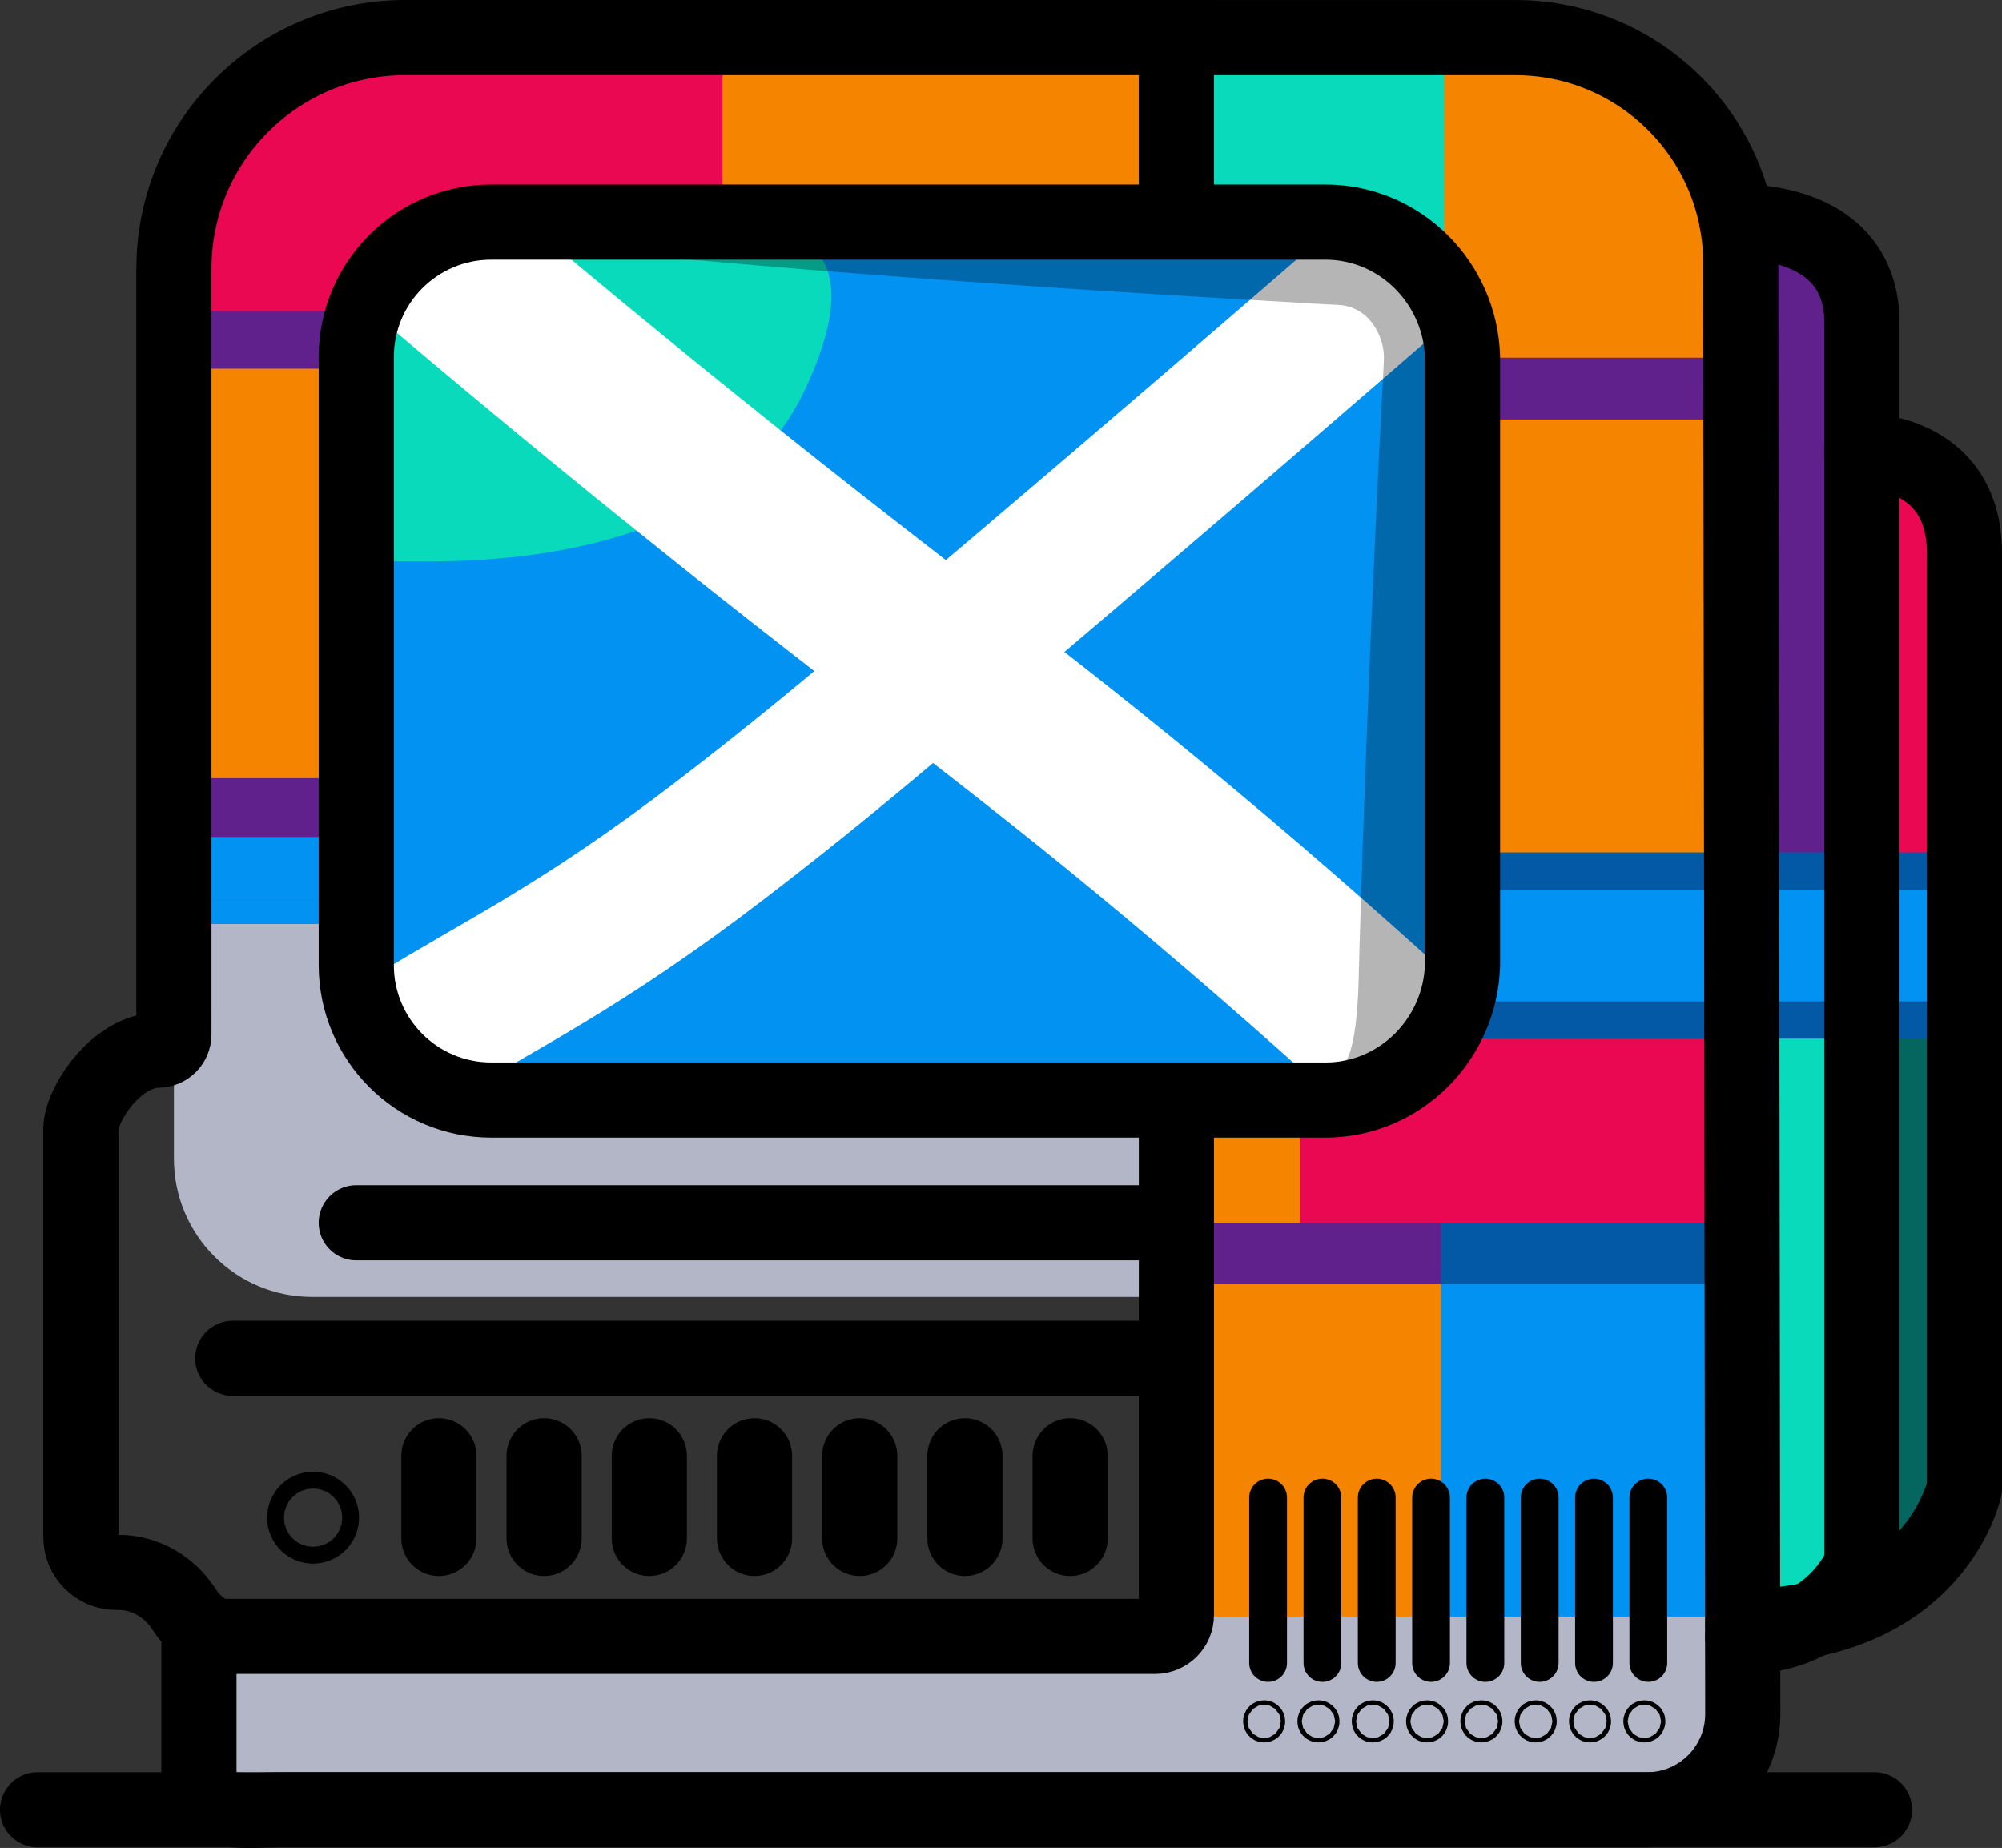 <?xml version="1.0" encoding="UTF-8"?>
<svg id="b" data-name="Layer 2" xmlns="http://www.w3.org/2000/svg" width="666.02" height="614.86" xmlns:xlink="http://www.w3.org/1999/xlink" viewBox="0 0 666.02 614.86">
  <rect x="0" y="0" width="666.02" height="614.86" fill="#333333" stroke="none"/>
  <defs>
    <clipPath id="f">
      <rect x="133.51" y="471.87" width="238.55" height="60.58" fill="none" stroke-width="0"/>
    </clipPath>
    <clipPath id="g">
      <rect x="411.51" y="471.87" width="146.21" height="114.47" fill="none" stroke-width="0"/>
    </clipPath>
  </defs>
  <g id="c" data-name="Computer Outline">
    <g>
      <rect x="54.93" y="85.63" width="78.59" height="192.85" fill="#f58400" stroke-width="0"/>
      <path d="M391.36,12.5h128.91c27.22,0,49.32,22.1,49.32,49.32v232.1h-178.22V12.5h0Z" fill="#f58400" stroke-width="0"/>
      <rect x="397.26" y="325.23" width="82.21" height="215.88" fill="#f58400" stroke-width="0"/>
      <rect x="432.54" y="314.79" width="147.29" height="101.69" fill="#ea0852" stroke-width="0"/>
      <path d="M139.04,9.79h112.98v101.77H57.39v-20.11c0-45.07,36.59-81.66,81.66-81.66Z" fill="#ea0852" stroke-width="0"/>
      <rect x="240.36" y="2.07" width="141.3" height="71.8" fill="#f58400" stroke-width="0"/>
      <rect x="394.47" y="2.84" width="86" height="86" fill="#08dabb" stroke-width="0"/>
      <rect x="52.48" y="258.92" width="72.16" height="22.41" fill="#61218d" stroke-width="0"/>
      <rect x="398.26" y="406.89" width="171.32" height="20.26" fill="#61218d" stroke-width="0"/>
      <rect x="583.58" y="83.44" width="27.71" height="204.34" fill="#61218d" stroke-width="0"/>
      <rect x="623.6" y="157.61" width="25.68" height="130.17" fill="#ea0852" stroke-width="0"/>
      <rect x="583.58" y="333.21" width="29.42" height="202.81" fill="#08dabb" stroke-width="0"/>
      <rect x="625.82" y="333.21" width="27" height="175.96" fill="#04665f" stroke-width="0"/>
      <rect x="483.92" y="286.4" width="165.04" height="56.79" fill="#0292f2" stroke-width="0"/>
      <rect x="490.38" y="283.61" width="158.41" height="12.58" fill="#0359a5" stroke-width="0"/>
      <rect x="483.92" y="333.21" width="175.76" height="12.36" fill="#0359a5" stroke-width="0"/>
      <rect x="479.47" y="421.19" width="91.33" height="119.92" fill="#0292f2" stroke-width="0"/>
      <rect x="479.47" y="406.85" width="91.33" height="20.33" fill="#0359a5" stroke-width="0"/>
      <rect x="488.5" y="119.02" width="83.29" height="20.56" fill="#61218d" stroke-width="0"/>
      <rect x="50.24" y="103.48" width="74.01" height="19.19" fill="#61218d" stroke-width="0"/>
      <rect x="65.01" y="299.45" width="53.51" height="19.51" fill="#0292f2" stroke-width="0"/>
      <rect x="57.86" y="278.48" width="66.39" height="20.96" fill="#0292f2" stroke-width="0"/>
      <rect x="65.01" y="537.89" width="504.57" height="55.77" fill="#b2b6c7" stroke-width="0"/>
      <path d="M57.86,307.43h333.5v124.09H103.81c-25.36,0-45.95-20.59-45.95-45.95v-78.14h0Z" fill="#b2b6c7" stroke-width="0"/>
      <rect id="d" data-name="Blue Flag Background" x="124.63" y="80.69" width="355.67" height="274.24" fill="#0292f2" stroke-width="0"/>
      <path id="e" data-name="Green Flag Insert" d="M268.09,129.02c-23.57,51.06-88.49,57.81-126.58,57.81s-25.98-.58-23.41-30.96c5.85-69.25-28.15-75.98,63.76-78.3,43.46-1.1,120.38-22.5,86.24,51.46Z" fill="#08dabb" stroke-width="0"/>
      <path d="M137.28,345.57c29.27-18.23,55.46-29.99,102.91-66.41,25.56-19.61,44.03-35.11,62.66-50.83,40.92-34.52,98.06-83.14,169.11-144.89" fill="none" stroke="#fff" stroke-miterlimit="10" stroke-width="48.82"/>
      <path d="M471.96,353.59c-14.17-13.05-38.06-34.7-68.61-60.59-58.9-49.91-92.22-72.93-160.44-127.35-22.11-17.64-56-45.05-97.23-80.02" fill="none" stroke="#fff" stroke-miterlimit="10" stroke-width="56"/>
      <path d="M137.28,76.85c101.26-4.04,202.64-3.14,303.91-1.16,3.5.1,7.77.03,11.34.72,18.42,3.07,32.47,19.66,34.38,37.75.48,3.47.32,8.05.18,11.59,0,0-.65,18.97-.65,18.97-1.74,48.96-4.19,102.57-6.82,151.67-.75,13-1.23,24.97-2.18,38.29-1.32,17.31-6.07,42.79-28.38,42.63,0,0-7.37-.25-7.37-.25-5.73-.2-10.22-5-10.02-10.73.23-6.26,5.5-10.23,11.39-10.19,4.26.06,7.73,1.14,11.91,2.96,1.56,3.15,2.4,5.59,3.04,8.59,0,0,.26,1.67.26,1.67,0,0,.11,1.52.11,1.52l-.03,1.39c-.02.46-.11.84-.16,1.26l-8.64-20.88c-.14-.06-.8,0-1.29.25-.5.22-.65.41-.52.21,1.65-2.54,2.69-7.98,3.18-11.79,1.15-9.01,1.08-17.54,1.38-27.1,1.25-42.21,3.09-90.64,5.06-132.75.88-19.87,1.97-41.45,3.02-61.37.37-6.29-2.79-13.21-8.04-16.45-1.78-1.13-3.71-1.81-5.76-2.08-.92-.14-5.27-.29-6.37-.37-101.13-5.75-202.28-12.58-302.94-24.32h0Z" opacity=".29" stroke-width="0"/>
      <path d="M440.91,366.01H163.42c-24.8,0-44.9-20.1-44.9-44.9V118.8c0-24.8,20.1-44.9,44.9-44.9h277.5c24.8,0,44.9,20.1,45.63,44.9v202.32c-.73,24.8-20.84,44.9-45.63,44.9Z" fill="none" stroke="#000" stroke-linecap="round" stroke-linejoin="round" stroke-width="25"/>
      <path d="M391.36,363.2v174.16c0,3.92-3.18,7.1-7.1,7.1H74.78c-5.34,0-10.28-3.9-13.53-8.99-4.82-7.54-12.96-12.3-21.91-12.3h-.68c-6.49,0-11.75-5.26-11.75-11.75v-135.89c0-7.7,11.49-25.93,25.78-26.12h0c2.86-.04,5.16-2.37,5.16-5.22V89.44c0-42.26,34.09-76.61,76.35-76.94h257.15v56.56" fill="none" stroke="#000" stroke-miterlimit="10" stroke-width="25"/>
      <path d="M66.18,544.47v44.1c0,16.53,12.22,13.59,28.75,13.59h453c17.61,0,31.87-14.29,31.85-31.89l-.67-482.87c-.06-41.38-33.62-74.89-74.99-74.89h-112.76" fill="none" stroke="#000" stroke-linecap="round" stroke-linejoin="round" stroke-width="25"/>
      <line x1="12.5" y1="602.15" x2="623.6" y2="602.15" fill="none" stroke="#000" stroke-linecap="round" stroke-linejoin="round" stroke-width="25"/>
      <path d="M579.75,544.54c30.58,0,39.68-24.27,39.68-24.27V107.52c0-35.98-41.55-33.63-41.55-33.63" fill="none" stroke="#000" stroke-linecap="round" stroke-linejoin="round" stroke-width="25"/>
      <path d="M619.43,150.02s34.09-.89,34.09,34.09v311.06s-9.6,45.94-73.69,45.94" fill="none" stroke="#000" stroke-linecap="round" stroke-linejoin="round" stroke-width="25"/>
      <line x1="387.05" y1="406.85" x2="118.52" y2="406.85" fill="none" stroke="#000" stroke-linecap="round" stroke-linejoin="round" stroke-width="25"/>
      <line x1="389.93" y1="451.95" x2="77.43" y2="451.95" fill="none" stroke="#000" stroke-linecap="round" stroke-linejoin="round" stroke-width="25"/>
      <circle cx="104.16" cy="504.96" r="2.8" fill="none" stroke="#000" stroke-linecap="round" stroke-linejoin="round" stroke-width="25"/>
      <g clip-path="url(#f)">
        <g>
          <line x1="146.01" y1="484.37" x2="146.01" y2="511.87" fill="none" stroke="#000" stroke-linecap="round" stroke-linejoin="round" stroke-width="25"/>
          <line x1="181.01" y1="484.37" x2="181.01" y2="511.87" fill="none" stroke="#000" stroke-linecap="round" stroke-linejoin="round" stroke-width="25"/>
          <line x1="216.01" y1="484.37" x2="216.01" y2="511.87" fill="none" stroke="#000" stroke-linecap="round" stroke-linejoin="round" stroke-width="25"/>
          <line x1="251.01" y1="484.37" x2="251.01" y2="511.87" fill="none" stroke="#000" stroke-linecap="round" stroke-linejoin="round" stroke-width="25"/>
          <line x1="286.01" y1="484.37" x2="286.01" y2="511.87" fill="none" stroke="#000" stroke-linecap="round" stroke-linejoin="round" stroke-width="25"/>
          <line x1="321.01" y1="484.37" x2="321.01" y2="511.87" fill="none" stroke="#000" stroke-linecap="round" stroke-linejoin="round" stroke-width="25"/>
          <line x1="356.01" y1="484.37" x2="356.01" y2="511.87" fill="none" stroke="#000" stroke-linecap="round" stroke-linejoin="round" stroke-width="25"/>
        </g>
      </g>
      <g clip-path="url(#g)">
        <g>
          <g id="h" data-name="&amp;lt;Grid Repeat&amp;gt;">
            <circle cx="420.55" cy="572.74" r=".72" fill="none" stroke="#000" stroke-linecap="round" stroke-linejoin="round" stroke-width="12.57"/>
            <line x1="421.87" y1="498.27" x2="421.87" y2="553.31" fill="none" stroke="#000" stroke-linecap="round" stroke-linejoin="round" stroke-width="12.57"/>
          </g>
          <g id="i" data-name="&amp;lt;Grid Repeat&amp;gt;">
            <circle cx="438.62" cy="572.74" r=".72" fill="none" stroke="#000" stroke-linecap="round" stroke-linejoin="round" stroke-width="12.57"/>
            <line x1="439.94" y1="498.27" x2="439.94" y2="553.31" fill="none" stroke="#000" stroke-linecap="round" stroke-linejoin="round" stroke-width="12.57"/>
          </g>
          <g id="j" data-name="&amp;lt;Grid Repeat&amp;gt;">
            <circle cx="456.69" cy="572.74" r=".72" fill="none" stroke="#000" stroke-linecap="round" stroke-linejoin="round" stroke-width="12.57"/>
            <line x1="458.01" y1="498.27" x2="458.01" y2="553.31" fill="none" stroke="#000" stroke-linecap="round" stroke-linejoin="round" stroke-width="12.57"/>
          </g>
          <g id="k" data-name="&amp;lt;Grid Repeat&amp;gt;">
            <circle cx="474.76" cy="572.74" r=".72" fill="none" stroke="#000" stroke-linecap="round" stroke-linejoin="round" stroke-width="12.57"/>
            <line x1="476.08" y1="498.27" x2="476.08" y2="553.31" fill="none" stroke="#000" stroke-linecap="round" stroke-linejoin="round" stroke-width="12.57"/>
          </g>
          <g id="l" data-name="&amp;lt;Grid Repeat&amp;gt;">
            <circle cx="492.83" cy="572.74" r=".72" fill="none" stroke="#000" stroke-linecap="round" stroke-linejoin="round" stroke-width="12.57"/>
            <line x1="494.15" y1="498.27" x2="494.15" y2="553.31" fill="none" stroke="#000" stroke-linecap="round" stroke-linejoin="round" stroke-width="12.57"/>
          </g>
          <g id="m" data-name="&amp;lt;Grid Repeat&amp;gt;">
            <circle cx="510.9" cy="572.74" r=".72" fill="none" stroke="#000" stroke-linecap="round" stroke-linejoin="round" stroke-width="12.57"/>
            <line x1="512.22" y1="498.27" x2="512.22" y2="553.31" fill="none" stroke="#000" stroke-linecap="round" stroke-linejoin="round" stroke-width="12.57"/>
          </g>
          <g id="n" data-name="&amp;lt;Grid Repeat&amp;gt;">
            <circle cx="528.97" cy="572.74" r=".72" fill="none" stroke="#000" stroke-linecap="round" stroke-linejoin="round" stroke-width="12.57"/>
            <line x1="530.29" y1="498.27" x2="530.29" y2="553.31" fill="none" stroke="#000" stroke-linecap="round" stroke-linejoin="round" stroke-width="12.57"/>
          </g>
          <g id="o" data-name="&amp;lt;Grid Repeat&amp;gt;">
            <circle cx="547.04" cy="572.74" r=".72" fill="none" stroke="#000" stroke-linecap="round" stroke-linejoin="round" stroke-width="12.57"/>
            <line x1="548.36" y1="498.27" x2="548.36" y2="553.31" fill="none" stroke="#000" stroke-linecap="round" stroke-linejoin="round" stroke-width="12.57"/>
          </g>
        </g>
      </g>
    </g>
  </g>
</svg>